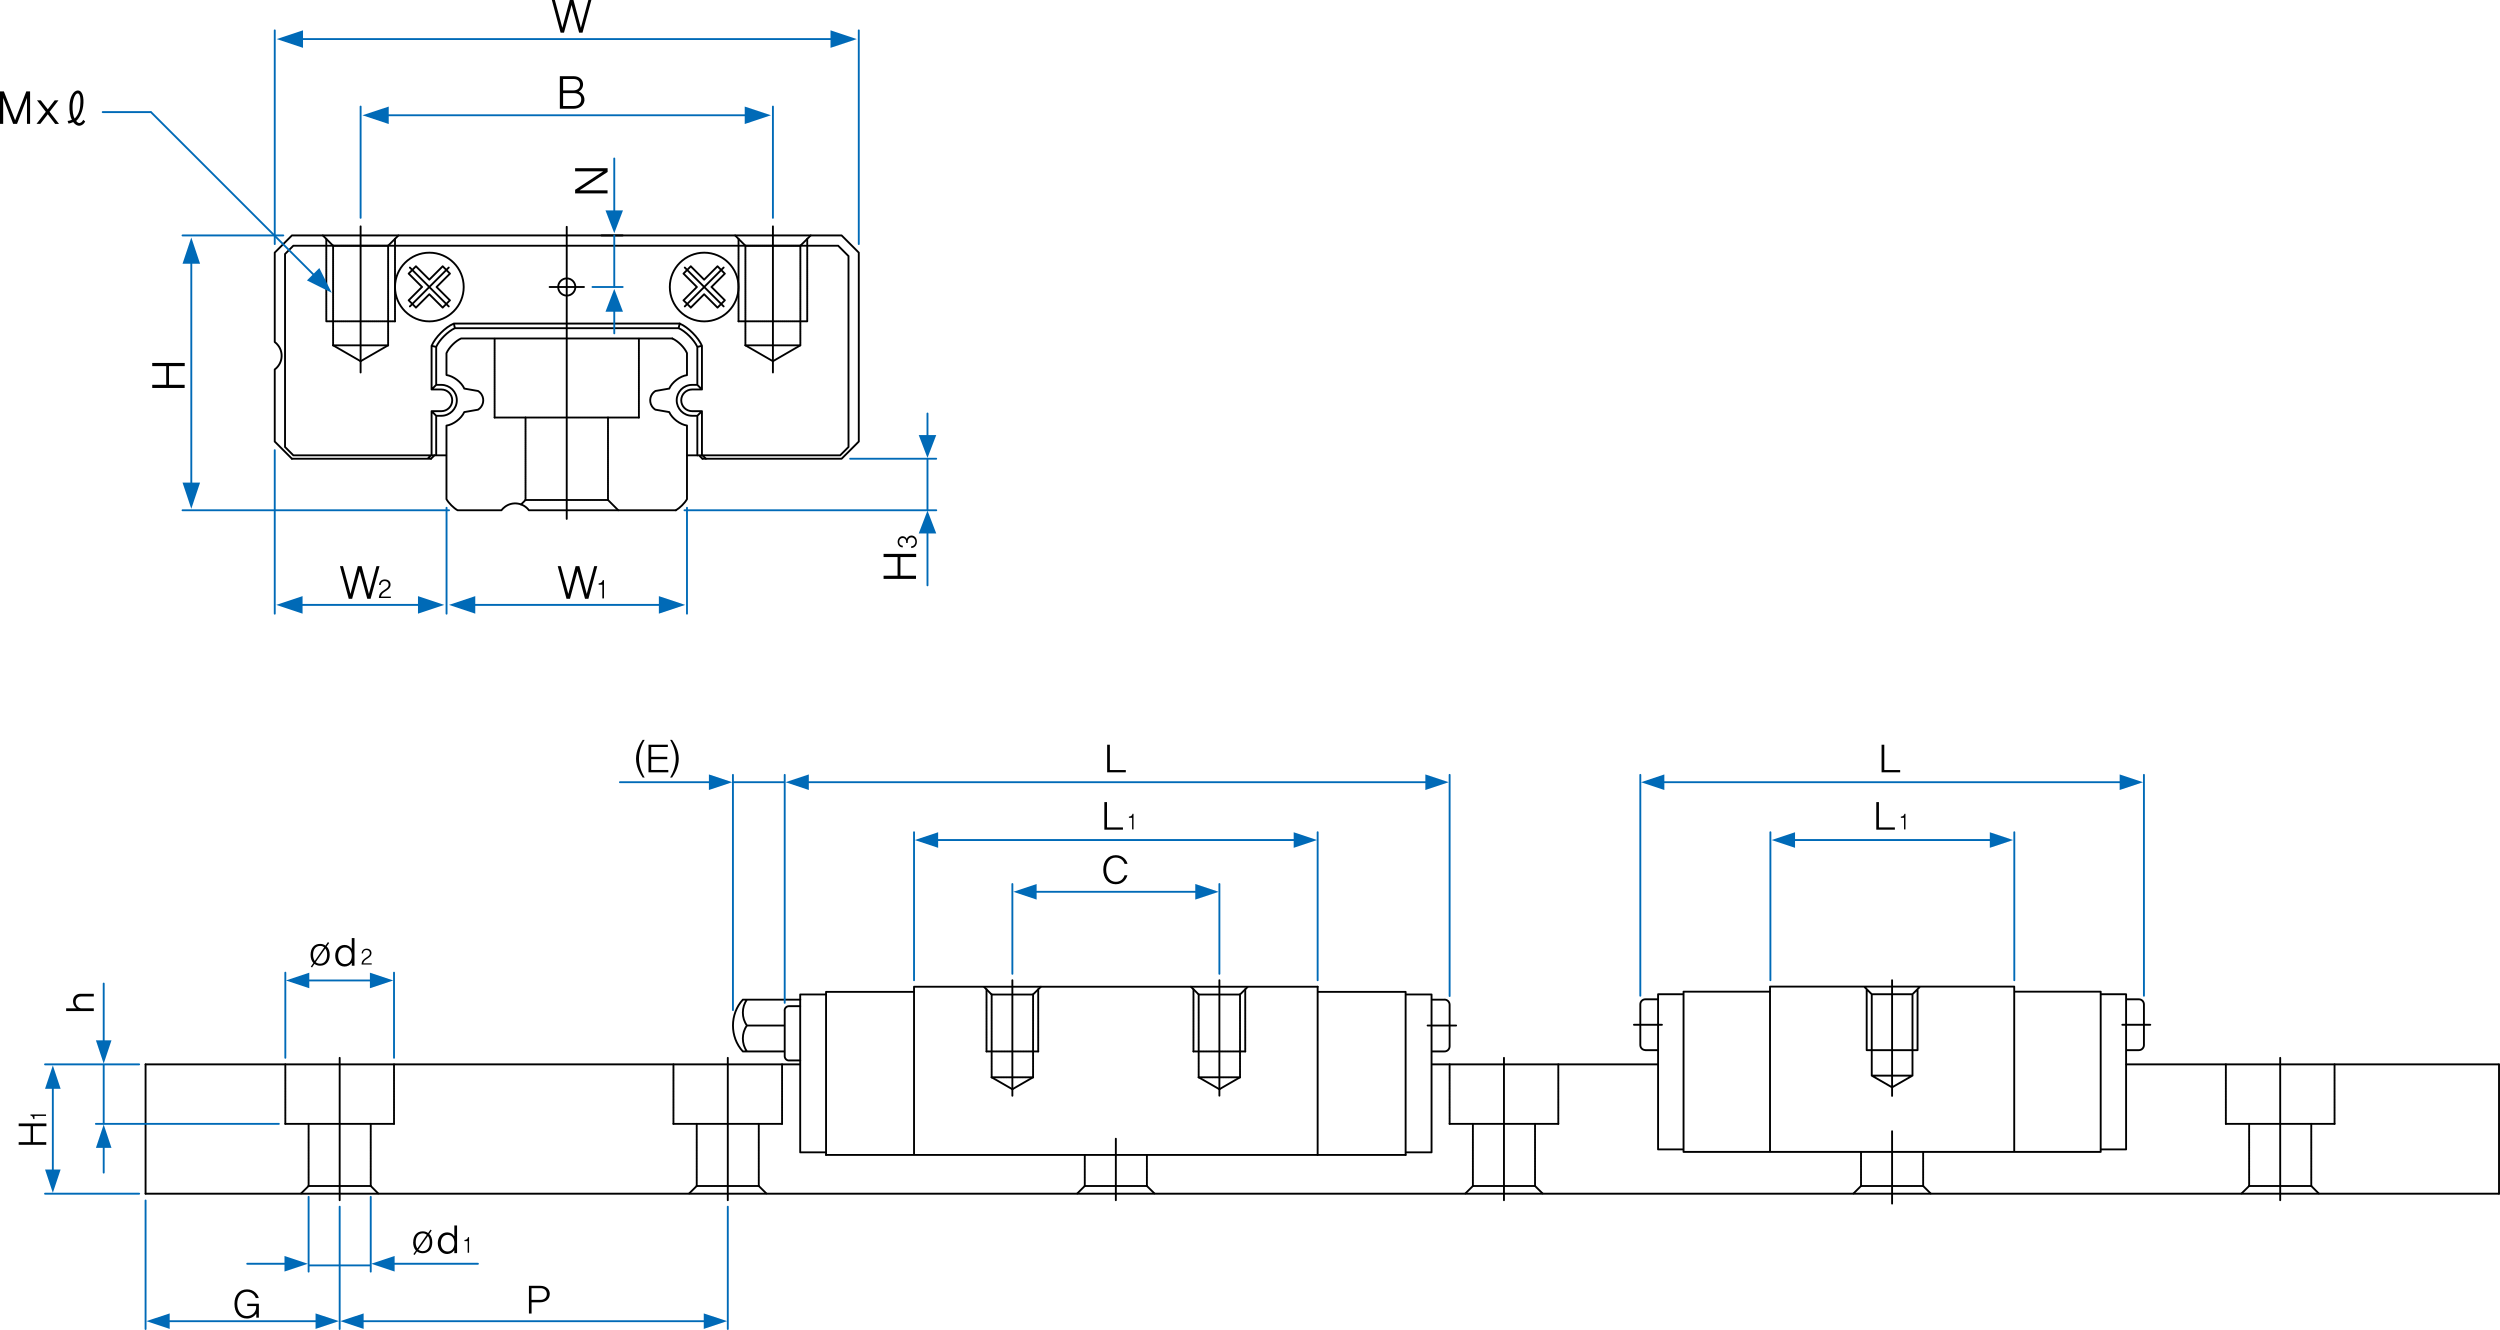 <?xml version="1.0" encoding="UTF-8"?>
<svg id="_圖層_2" data-name="圖層_2" xmlns="http://www.w3.org/2000/svg" viewBox="0 0 330.76 175.95">
  <defs>
    <style>
      .cls-1 {
        stroke-dasharray: .17 .08;
      }

      .cls-1, .cls-2, .cls-3, .cls-4, .cls-5, .cls-6, .cls-7, .cls-8, .cls-9, .cls-10, .cls-11 {
        fill: none;
        stroke-linecap: round;
        stroke-linejoin: round;
        stroke-width: .25px;
      }

      .cls-1, .cls-2, .cls-3, .cls-4, .cls-6, .cls-7, .cls-8, .cls-9, .cls-10, .cls-11 {
        stroke: #000;
      }

      .cls-12 {
        fill: #006ab7;
      }

      .cls-2 {
        stroke-dasharray: .14 .07;
      }

      .cls-4 {
        stroke-dasharray: .17 .09;
      }

      .cls-5 {
        stroke: #006ab7;
      }

      .cls-6 {
        stroke-dasharray: .14 .07;
      }

      .cls-7 {
        stroke-dasharray: .16 .07;
      }

      .cls-8 {
        stroke-dasharray: .17 .08;
      }

      .cls-9 {
        stroke-dasharray: .14 .07;
      }

      .cls-10 {
        stroke-dasharray: .14 .07;
      }

      .cls-11 {
        stroke-dasharray: .14 .07;
      }
    </style>
  </defs>
  <g id="_圖層_1-2" data-name="圖層_1">
    <g>
      <line class="cls-8" x1="107.26" y1="31.15" x2="105.89" y2="32.51"/>
      <line class="cls-1" x1="106.8" y1="31.6" x2="106.8" y2="42.51"/>
      <line class="cls-1" x1="105.89" y1="32.51" x2="105.89" y2="45.69"/>
      <line class="cls-3" x1="102.26" y1="29.95" x2="102.26" y2="49.28"/>
      <line class="cls-1" x1="98.62" y1="32.51" x2="98.62" y2="45.69"/>
      <line class="cls-1" x1="97.71" y1="31.6" x2="97.71" y2="42.51"/>
      <line class="cls-8" x1="98.62" y1="32.51" x2="97.26" y2="31.15"/>
      <line class="cls-4" x1="97.71" y1="42.51" x2="106.8" y2="42.51"/>
      <line class="cls-4" x1="98.62" y1="45.69" x2="105.89" y2="45.69"/>
      <line class="cls-8" x1="102.26" y1="47.79" x2="98.62" y2="45.69"/>
      <line class="cls-8" x1="102.26" y1="47.79" x2="105.89" y2="45.69"/>
      <line class="cls-4" x1="105.89" y1="32.51" x2="98.62" y2="32.51"/>
      <line class="cls-8" x1="42.71" y1="31.15" x2="44.07" y2="32.51"/>
      <line class="cls-1" x1="43.17" y1="31.6" x2="43.17" y2="42.51"/>
      <line class="cls-1" x1="44.07" y1="32.51" x2="44.07" y2="45.69"/>
      <line class="cls-3" x1="47.71" y1="29.95" x2="47.71" y2="49.28"/>
      <line class="cls-1" x1="51.35" y1="32.51" x2="51.35" y2="45.69"/>
      <line class="cls-1" x1="52.26" y1="31.6" x2="52.26" y2="42.51"/>
      <line class="cls-8" x1="51.35" y1="32.51" x2="52.71" y2="31.15"/>
      <line class="cls-4" x1="52.26" y1="42.51" x2="43.17" y2="42.51"/>
      <line class="cls-4" x1="51.35" y1="45.69" x2="44.07" y2="45.69"/>
      <line class="cls-8" x1="47.71" y1="47.79" x2="51.35" y2="45.69"/>
      <line class="cls-8" x1="47.71" y1="47.79" x2="44.07" y2="45.69"/>
      <line class="cls-4" x1="44.07" y1="32.51" x2="51.35" y2="32.51"/>
      <path class="cls-3" d="M57.48,60.24l-.45.45M36.35,58.42l2.27,2.27M36.35,48.88v9.55M36.35,33.42v11.82M38.62,31.15l-2.27,2.27M111.35,60.69h-18.41M113.62,58.42l-2.27,2.27M113.62,33.42v25M111.35,31.15l2.27,2.27M38.62,31.15h72.73M36.35,48.88c1.01-.75,1.21-2.18.45-3.18-.1-.14-.31-.36-.45-.45"/>
      <line class="cls-8" x1="65.44" y1="55.24" x2="84.53" y2="55.24"/>
      <line class="cls-1" x1="69.53" y1="66.15" x2="80.44" y2="66.15"/>
      <line class="cls-1" x1="65.44" y1="55.24" x2="65.44" y2="44.78"/>
      <line class="cls-1" x1="69.53" y1="66.15" x2="69.53" y2="55.24"/>
      <line class="cls-7" x1="69.53" y1="66.15" x2="68.94" y2="66.74"/>
      <path class="cls-3" d="M92.48,60.24l.45.45M57.03,60.24l-.45.45M38.62,60.69h18.41M61.01,44.78c-.73.31-1.62,1.2-1.93,1.93M110.89,32.51H38.81M90.89,60.24h20.27M57.1,58.88v1.36M76.12,37.97c0-.63-.51-1.14-1.13-1.14s-1.14.51-1.14,1.14.51,1.14,1.14,1.14,1.13-.51,1.13-1.14ZM60.04,42.81h29.89M60.04,42.81l.15.61M60.04,42.81c-1.11.47-2.46,1.82-2.93,2.93M57.1,45.75l.61.15M57.1,51.53v-5.78M57.1,51.53l.61-.61M58.39,51.53h-1.29M58.39,54.4c.79,0,1.44-.64,1.44-1.44s-.64-1.43-1.44-1.43M57.1,54.4h1.29M57.1,54.4l.61.61M57.1,58.88v-4.47M60.18,43.42h29.6M60.18,43.42c-.92.42-2.06,1.56-2.47,2.47M57.71,50.92v-5.03M58.39,50.92h-.68M58.39,55.01c1.13,0,2.05-.92,2.05-2.05s-.92-2.04-2.05-2.04M57.71,55.01h.68M57.71,60.24v-5.23M38.81,32.51l-1.1,1.1M37.71,33.61v25.53M37.71,59.14l1.1,1.1M38.81,60.24h20.27M59.07,56.31c.92-.13,1.97-.94,2.35-1.78M61.43,54.52l1.83-.32M63.25,54.2c.68-.42.89-1.32.47-2-.09-.16-.31-.38-.47-.47M63.25,51.73l-1.83-.32M61.43,51.41c-.38-.85-1.43-1.65-2.35-1.79M61.01,44.78h27.95M111.16,60.24l1.1-1.1M110.89,32.51l1.36,1.36M112.26,59.14v-25.27M94.93,35.23l.96.97M90.43,39.73l.97.96M93.16,38.93l-1.77,1.77M95.9,36.2l-1.77,1.77M92.2,37.97l-1.77,1.77M94.93,35.23l-1.77,1.77M95.74,35.4l-5.14,5.14M95.9,39.73l-.96.96M91.4,35.23l-.97.97M92.2,37.97l-1.77-1.77M94.93,40.7l-1.77-1.77M93.16,37l-1.77-1.77M95.9,39.73l-1.77-1.77M97.71,37.97c0-2.51-2.04-4.54-4.54-4.54s-4.55,2.03-4.55,4.54,2.03,4.55,4.55,4.55,4.54-2.04,4.54-4.55ZM95.74,40.54l-5.14-5.14M55.03,35.23l-.96.97M59.53,39.73l-.96.96M56.8,38.93l1.77,1.77M54.07,36.2l1.77,1.77M57.76,37.97l1.77,1.77M55.03,35.23l1.77,1.77M54.23,35.4l5.14,5.14M54.07,39.73l.96.96M58.57,35.23l.96.97M57.76,37.97l1.77-1.77M55.03,40.7l1.77-1.77M56.8,37l1.77-1.77M54.07,39.73l1.77-1.77M61.35,37.97c0-2.51-2.03-4.54-4.54-4.54s-4.55,2.03-4.55,4.54,2.03,4.55,4.55,4.55,4.54-2.04,4.54-4.55ZM54.23,40.54l5.14-5.14M59.07,66.04c.28.51.96,1.19,1.47,1.47M74.98,30.01v38.64M69.98,67.51h19.44M60.54,67.51h5.8M69.98,67.51c-.75-1-2.18-1.21-3.18-.45-.14.1-.36.31-.46.45M59.07,49.57v-2.85M59.07,66.04v-9.68"/>
      <line class="cls-1" x1="84.53" y1="55.24" x2="84.53" y2="44.78"/>
      <path class="cls-3" d="M77.26,37.97h-4.54M92.94,60.24l.45.45M90.89,46.72c-.31-.73-1.2-1.62-1.94-1.93M92.87,58.88v1.36M89.93,42.81l-.15.61M92.87,45.75c-.48-1.11-1.82-2.46-2.93-2.93M92.87,45.75l-.61.15M92.87,51.53v-5.78M92.87,51.53l-.61-.61M91.57,51.53h1.29M91.57,51.53c-.79,0-1.44.64-1.44,1.43s.64,1.44,1.44,1.44M92.87,54.4h-1.29M92.87,54.4l-.61.61M92.87,58.88v-4.47M92.26,45.89c-.42-.92-1.55-2.05-2.47-2.47M92.26,50.92v-5.03M91.57,50.92h.68M91.57,50.92c-1.13,0-2.04.92-2.04,2.04s.91,2.05,2.04,2.05M92.26,55.01h-.68M92.26,60.24v-5.23M88.54,54.52c.38.85,1.43,1.65,2.35,1.78M88.54,54.52l-1.83-.32M86.71,51.73c-.68.42-.89,1.32-.47,2,.09.16.31.38.47.47M86.71,51.73l1.83-.32M90.89,49.63c-.92.13-1.98.94-2.35,1.79M89.42,67.51c.5-.28,1.19-.96,1.47-1.47M90.89,49.57v-2.85M90.89,66.04v-9.68"/>
      <line class="cls-1" x1="80.44" y1="66.15" x2="80.44" y2="55.24"/>
      <line class="cls-8" x1="80.44" y1="66.15" x2="81.8" y2="67.51"/>
      <line class="cls-5" x1="78.39" y1="37.97" x2="82.38" y2="37.97"/>
      <line class="cls-3" x1="79.58" y1="31.15" x2="82.38" y2="31.15"/>
      <path class="cls-5" d="M113.62,32.29V4.02M36.35,32.29V4.02M102.26,28.82v-14.72M47.71,28.82v-14.72M59.41,67.51H24.15M37.48,31.15h-13.33M122.71,60.69v6.82M90.56,67.51h33.31M112.48,60.69h11.38M90.89,67.18v14.01M59.08,67.18v14.01M36.35,59.56v21.63M59.08,67.18v14.01M81.27,37.97v-6.82"/>
      <polygon points="77.07 4.32 76.62 4.32 75.62 .66 74.62 4.32 74.17 4.32 73.01 0 73.41 0 74.4 3.68 75.38 0 75.87 0 76.85 3.68 77.84 0 78.24 0 77.07 4.32"/>
      <path d="M76.9,13.13c.01-.5-.4-.81-.97-.81h-1.43v1.7h1.41c.62,0,.99-.35.99-.89M76.73,11.18c0-.41-.29-.73-.87-.73h-1.36v1.51h1.36c.59,0,.88-.35.88-.77M77.33,13.25c-.06.69-.63,1.14-1.5,1.14h-1.76v-4.31h1.8c.76,0,1.18.41,1.26.92.07.55-.23.94-.55,1.1.29.12.78.49.74,1.15"/>
      <polygon points="24.44 48.44 22.36 48.44 22.36 50.91 24.43 50.91 24.43 51.33 20.14 51.33 20.14 50.91 21.99 50.91 21.99 48.44 20.14 48.44 20.14 48.02 24.44 48.02 24.44 48.44"/>
      <polygon points="121.21 73.7 119.13 73.7 119.13 76.17 121.19 76.17 121.19 76.59 116.9 76.59 116.9 76.17 118.75 76.17 118.75 73.7 116.9 73.7 116.9 73.28 121.21 73.28 121.21 73.7"/>
      <path d="M120.58,70.85c.42,0,.73.34.73.83s-.35.83-.76.82v-.22c.26,0,.55-.2.55-.61,0-.33-.23-.57-.52-.57-.26,0-.43.22-.47.4-.02.12-.02.24-.02.34h-.2c0-.1,0-.23-.03-.34-.07-.19-.21-.32-.44-.32-.25,0-.45.2-.45.51,0,.36.24.51.47.51v.22c-.37.02-.68-.3-.68-.74,0-.41.3-.74.65-.74.31,0,.48.19.55.35.12-.25.34-.44.62-.44"/>
      <polygon points="77.85 79.22 77.4 79.22 76.4 75.56 75.41 79.22 74.95 79.22 73.79 74.9 74.19 74.9 75.19 78.58 76.16 74.9 76.65 74.9 77.63 78.58 78.62 74.9 79.02 74.9 77.85 79.22"/>
      <path d="M79.69,79.16v-1.8h-.49v-.18c.13,0,.25-.03.37-.12.09-.07.16-.19.17-.31h.17v2.42h-.23Z"/>
      <polygon points="49.03 79.22 48.59 79.22 47.59 75.56 46.59 79.22 46.14 79.22 44.98 74.9 45.38 74.9 46.37 78.58 47.34 74.9 47.84 74.9 48.81 78.58 49.81 74.9 50.21 74.9 49.03 79.22"/>
      <path d="M50.13,79.13c.01-.3.05-.61.52-.94l.41-.28c.19-.13.35-.29.36-.53,0-.29-.19-.5-.53-.5s-.53.25-.53.52h-.21c0-.36.25-.74.76-.74s.78.33.76.71c-.02.39-.26.57-.5.74l-.4.27c-.2.13-.33.34-.37.55h1.31v.19h-1.57Z"/>
      <polygon points="80.39 22.75 76.68 25.18 80.38 25.18 80.38 25.59 76.09 25.59 76.09 25.11 79.8 22.67 76.09 22.67 76.09 22.25 80.39 22.25 80.39 22.75"/>
      <line class="cls-5" x1="38.21" y1="5.17" x2="111.04" y2="5.17"/>
      <polygon class="cls-12" points="36.61 5.17 40.09 4.01 40.09 6.33 36.61 5.17"/>
      <polygon class="cls-12" points="113.36 5.17 109.88 6.33 109.88 4.01 113.36 5.17"/>
      <line class="cls-5" x1="49.55" y1="15.25" x2="99.77" y2="15.25"/>
      <polygon class="cls-12" points="47.95 15.25 51.43 14.1 51.43 16.41 47.95 15.25"/>
      <polygon class="cls-12" points="102 15.25 98.53 16.41 98.53 14.1 102 15.25"/>
      <line class="cls-5" x1="38.15" y1="80.03" x2="56.82" y2="80.03"/>
      <polygon class="cls-12" points="36.55 80.03 40.03 78.87 40.03 81.19 36.55 80.03"/>
      <polygon class="cls-12" points="58.78 80.03 55.3 81.19 55.3 78.87 58.78 80.03"/>
      <line class="cls-5" x1="19.97" y1="14.83" x2="42.51" y2="37.36"/>
      <polygon class="cls-12" points="43.89 38.74 40.61 37.1 42.25 35.46 43.89 38.74"/>
      <line class="cls-5" x1="61" y1="80.03" x2="87.94" y2="80.03"/>
      <polygon class="cls-12" points="59.4 80.03 62.88 78.87 62.88 81.19 59.4 80.03"/>
      <polygon class="cls-12" points="90.65 80.03 87.17 81.19 87.17 78.87 90.65 80.03"/>
      <line class="cls-5" x1="25.31" y1="65.12" x2="25.31" y2="33.65"/>
      <polygon class="cls-12" points="25.31 67.32 24.15 63.85 26.47 63.85 25.31 67.32"/>
      <polygon class="cls-12" points="25.31 31.42 26.47 34.89 24.15 34.89 25.31 31.42"/>
      <polygon points="3.57 16.39 3.57 12.95 2.25 16.39 1.74 16.39 .42 12.95 .42 16.39 0 16.39 0 12.09 .51 12.09 2 15.91 3.48 12.09 3.98 12.09 3.98 16.39 3.57 16.39"/>
      <polygon points="7.3 16.4 6.32 15.12 5.33 16.39 4.83 16.39 6.06 14.79 4.89 13.27 5.39 13.27 6.32 14.46 7.24 13.27 7.74 13.27 6.56 14.79 7.81 16.4 7.3 16.4"/>
      <path d="M9.6,14c-.02.66.06,1.34.28,1.68.4-.39.66-.94.73-1.65.07-.73.07-1.69-.35-1.67-.36.02-.64.88-.66,1.64M10.62,16.62c-.26.08-.64-.07-.93-.47-.17.09-.51.19-.62.2l-.13-.35c.13-.01.3-.03.57-.15-.28-.56-.34-1.19-.32-1.87.03-1.11.51-1.98,1.08-2.01.62-.03.89.87.73,2.08-.15.97-.54,1.6-.92,1.95.19.28.4.32.56.24.17-.08.26-.18.37-.39l.26.22c-.15.31-.39.49-.65.55"/>
      <line class="cls-5" x1="81.27" y1="20.97" x2="81.27" y2="29.69"/>
      <polygon class="cls-12" points="81.27 30.86 80.11 27.84 82.42 27.84 81.27 30.86"/>
      <line class="cls-5" x1="81.27" y1="44.1" x2="81.27" y2="39.39"/>
      <polygon class="cls-12" points="81.27 38.22 82.42 41.24 80.11 41.24 81.27 38.22"/>
      <line class="cls-5" x1="122.71" y1="77.44" x2="122.71" y2="68.72"/>
      <polygon class="cls-12" points="122.71 67.55 123.87 70.58 121.55 70.58 122.71 67.55"/>
      <line class="cls-5" x1="122.71" y1="54.71" x2="122.71" y2="59.42"/>
      <polygon class="cls-12" points="122.71 60.59 121.55 57.56 123.87 57.56 122.71 60.59"/>
      <line class="cls-5" x1="13.59" y1="14.83" x2="19.92" y2="14.83"/>
    </g>
    <path class="cls-3" d="M120.93,130.55h53.4M109.29,152.8h76.68M120.93,130.55v22.25M330.63,140.82v17.12"/>
    <line class="cls-2" x1="157.56" y1="130.55" x2="158.59" y2="131.57"/>
    <line class="cls-9" x1="157.9" y1="130.89" x2="157.9" y2="139.11"/>
    <line class="cls-9" x1="158.59" y1="131.58" x2="158.59" y2="142.53"/>
    <line class="cls-9" x1="164.06" y1="131.58" x2="164.06" y2="142.53"/>
    <line class="cls-9" x1="164.75" y1="130.89" x2="164.75" y2="139.11"/>
    <line class="cls-2" x1="164.06" y1="131.58" x2="165.09" y2="130.55"/>
    <line class="cls-10" x1="164.75" y1="139.11" x2="157.9" y2="139.11"/>
    <line class="cls-11" x1="164.06" y1="142.53" x2="158.59" y2="142.53"/>
    <line class="cls-10" x1="161.33" y1="144.11" x2="164.06" y2="142.53"/>
    <line class="cls-10" x1="161.33" y1="144.11" x2="158.59" y2="142.53"/>
    <line class="cls-11" x1="158.59" y1="131.58" x2="164.06" y2="131.58"/>
    <path class="cls-3" d="M109.29,131.23h11.64M109.29,131.23v21.57M105.87,131.57h3.42M105.87,131.57v20.88M105.87,152.46h3.42M174.33,130.55v22.25M185.97,131.23h-11.64M185.97,131.23v21.57M189.4,131.57h-3.42M189.4,131.57v20.88M189.4,152.46h-3.42M188.88,135.68h3.77M189.4,132.26h1.71M191.79,132.94c0-.38-.3-.69-.68-.69M191.79,132.94v5.48M191.11,139.11c.38,0,.68-.31.68-.68M189.4,139.11h1.71M19.26,157.93h311.36M19.26,140.82h86.61M189.4,140.82h29.95M281.33,140.82h49.27"/>
    <line class="cls-6" x1="143.52" y1="156.91" x2="143.52" y2="152.8"/>
    <line class="cls-6" x1="151.74" y1="156.91" x2="151.74" y2="152.8"/>
    <line class="cls-3" x1="147.63" y1="150.66" x2="147.63" y2="158.79"/>
    <line class="cls-9" x1="37.75" y1="148.69" x2="52.13" y2="148.69"/>
    <line class="cls-9" x1="40.83" y1="156.91" x2="49.05" y2="156.91"/>
    <line class="cls-11" x1="37.75" y1="148.69" x2="37.75" y2="140.82"/>
    <line class="cls-9" x1="40.83" y1="156.91" x2="40.83" y2="148.69"/>
    <line class="cls-11" x1="52.13" y1="148.69" x2="52.13" y2="140.82"/>
    <line class="cls-9" x1="49.05" y1="156.91" x2="49.05" y2="148.69"/>
    <line class="cls-2" x1="49.05" y1="156.91" x2="50.07" y2="157.93"/>
    <line class="cls-3" x1="44.94" y1="139.96" x2="44.94" y2="158.79"/>
    <line class="cls-2" x1="40.83" y1="156.91" x2="39.8" y2="157.93"/>
    <line class="cls-3" x1="19.26" y1="140.82" x2="19.26" y2="157.93"/>
    <line class="cls-9" x1="254.44" y1="156.91" x2="246.22" y2="156.91"/>
    <line class="cls-2" x1="254.44" y1="156.91" x2="254.44" y2="152.4"/>
    <line class="cls-2" x1="246.22" y1="156.91" x2="246.22" y2="152.4"/>
    <line class="cls-2" x1="246.22" y1="156.91" x2="245.2" y2="157.93"/>
    <line class="cls-2" x1="254.44" y1="156.91" x2="255.46" y2="157.93"/>
    <line class="cls-9" x1="143.52" y1="156.91" x2="151.74" y2="156.91"/>
    <line class="cls-2" x1="151.74" y1="156.91" x2="152.77" y2="157.93"/>
    <line class="cls-2" x1="143.52" y1="156.91" x2="142.5" y2="157.93"/>
    <line class="cls-9" x1="206.17" y1="148.69" x2="191.79" y2="148.69"/>
    <line class="cls-9" x1="203.09" y1="156.91" x2="194.87" y2="156.91"/>
    <line class="cls-11" x1="206.17" y1="148.69" x2="206.17" y2="140.82"/>
    <line class="cls-9" x1="203.09" y1="156.91" x2="203.09" y2="148.69"/>
    <line class="cls-11" x1="191.79" y1="148.69" x2="191.79" y2="140.82"/>
    <line class="cls-9" x1="194.87" y1="156.91" x2="194.87" y2="148.69"/>
    <line class="cls-2" x1="194.87" y1="156.91" x2="193.85" y2="157.93"/>
    <line class="cls-3" x1="198.98" y1="139.96" x2="198.98" y2="158.79"/>
    <line class="cls-2" x1="203.09" y1="156.91" x2="204.12" y2="157.93"/>
    <line class="cls-9" x1="308.87" y1="148.69" x2="294.49" y2="148.69"/>
    <line class="cls-9" x1="305.79" y1="156.91" x2="297.57" y2="156.91"/>
    <line class="cls-11" x1="308.87" y1="148.69" x2="308.87" y2="140.82"/>
    <line class="cls-9" x1="305.79" y1="156.91" x2="305.79" y2="148.69"/>
    <line class="cls-11" x1="294.49" y1="148.69" x2="294.49" y2="140.82"/>
    <line class="cls-9" x1="297.57" y1="156.91" x2="297.57" y2="148.69"/>
    <line class="cls-2" x1="297.57" y1="156.91" x2="296.54" y2="157.93"/>
    <line class="cls-3" x1="301.68" y1="139.96" x2="301.68" y2="158.79"/>
    <line class="cls-2" x1="305.79" y1="156.91" x2="306.81" y2="157.93"/>
    <path class="cls-5" d="M191.79,131.78v-29.26M217.02,131.74v-29.22M283.65,131.74v-29.22M120.93,129.69v-19.58M234.23,129.69v-19.58M174.33,129.69v-19.58M266.5,129.69v-19.58M18.41,157.93H5.96M18.41,140.82H5.96M36.89,148.69H12.69M18.41,140.82h-5.72M52.13,139.95v-11.26M37.75,139.95v-11.26M40.83,158.35v9.89M49.05,158.35v9.89M49.05,167.42h-8.22M44.94,159.65v16.18M19.26,158.83v17M96.29,159.65v16.18"/>
    <g>
      <path d="M72.73,171.21c0,.65-.53,1.09-1.24,1.09h-1.16v1.49h-.35v-3.67h1.52c.72,0,1.24.43,1.24,1.09M72.35,171.21c0-.54-.41-.78-.86-.78h-1.17v1.55h1.17c.45,0,.86-.24.86-.77"/>
      <path d="M33.91,174.35v-.53h-.03c-.22.35-.67.63-1.2.63-1.03,0-1.66-.79-1.66-1.94s.64-1.92,1.66-1.92c.96,0,1.45.72,1.55,1.15h-.39c-.13-.37-.48-.83-1.17-.83-.79,0-1.28.66-1.28,1.6s.49,1.61,1.27,1.61,1.23-.59,1.23-1.17v-.15h-1.18v-.31h1.54v1.84h-.36Z"/>
      <path d="M54.67,164.35c0-.87.48-1.44,1.26-1.44.27,0,.51.07.71.23l.32-.46.15.12-.32.46c.27.27.4.64.4,1.1,0,.88-.49,1.45-1.27,1.45-.27,0-.53-.08-.75-.24l-.32.47-.16-.11.34-.48c-.25-.27-.37-.65-.37-1.09M55.93,163.18c-.59,0-.93.47-.93,1.17,0,.33.07.58.22.82l1.25-1.8c-.16-.13-.32-.19-.54-.19M55.35,165.33c.17.14.35.2.58.2.58,0,.93-.47.93-1.18,0-.34-.07-.6-.24-.82l-1.27,1.81Z"/>
      <path d="M60.11,165.8v-.37h-.03c-.19.29-.54.48-.92.48-.74,0-1.24-.61-1.24-1.43s.5-1.43,1.24-1.43c.39,0,.73.18.92.48h.03v-1.4h.36v3.66h-.36ZM60.12,164.48c0-.65-.34-1.1-.9-1.1s-.9.46-.9,1.1.34,1.1.9,1.1.9-.45.9-1.1"/>
      <path d="M61.87,165.75v-1.54h-.42v-.16c.11,0,.21-.03.32-.1.08-.06.14-.16.14-.27h.15v2.06h-.19Z"/>
      <path d="M41.09,126.32c0-.87.48-1.44,1.26-1.44.26,0,.51.07.71.23l.33-.47.16.12-.33.46c.27.27.4.64.4,1.1,0,.88-.49,1.45-1.27,1.45-.27,0-.53-.08-.75-.24l-.32.47-.16-.11.34-.48c-.25-.27-.37-.65-.37-1.09M42.35,125.15c-.59,0-.93.47-.93,1.17,0,.33.07.58.22.82l1.25-1.8c-.16-.14-.32-.19-.54-.19M41.77,127.3c.17.14.35.2.58.2.58,0,.93-.47.93-1.18,0-.34-.07-.6-.24-.83l-1.27,1.81Z"/>
      <path d="M46.54,127.77v-.37h-.03c-.19.29-.54.48-.92.48-.74,0-1.24-.61-1.24-1.43s.5-1.43,1.24-1.43c.39,0,.73.18.92.49h.03v-1.4h.36v3.66h-.36ZM46.54,126.45c0-.65-.34-1.1-.9-1.1s-.9.46-.9,1.1.34,1.1.9,1.1.9-.45.9-1.1"/>
      <path d="M47.84,127.61c0-.26.04-.52.44-.8l.35-.24c.16-.11.3-.24.31-.45,0-.25-.17-.43-.46-.43s-.45.21-.45.45h-.18c0-.3.22-.63.65-.63s.66.28.65.61c-.02.33-.23.49-.43.63l-.34.23c-.17.11-.28.3-.32.47h1.12v.16h-1.34Z"/>
      <path d="M12.42,131.84h-1.67c-.48,0-.74.27-.74.71,0,.49.4.86.76.86h1.64v.36h-3.66v-.36h1.37c-.26-.23-.49-.55-.45-1.05.03-.56.49-.88.95-.88h1.79v.36Z"/>
    </g>
    <polygon points="6.14 149 4.37 149 4.37 151.11 6.12 151.11 6.12 151.46 2.47 151.46 2.47 151.11 4.05 151.11 4.05 149 2.47 149 2.47 148.64 6.14 148.64 6.14 149"/>
    <path d="M6.1,147.64h-1.54v.42h-.16c0-.11-.03-.21-.1-.32-.06-.08-.16-.14-.27-.14v-.15h2.06v.19Z"/>
    <polygon points="146.11 109.77 146.11 106.12 146.46 106.12 146.46 109.47 148.57 109.47 148.57 109.77 146.11 109.77"/>
    <path d="M149.78,109.74v-1.54h-.42v-.16c.11,0,.21-.03.32-.1.08-.06.14-.16.14-.27h.15v2.06h-.19Z"/>
    <polygon points="146.48 102.18 146.48 98.53 146.84 98.53 146.84 101.88 148.95 101.88 148.95 102.18 146.48 102.18"/>
    <path class="cls-3" d="M98.28,139.11h5.54M98.28,132.26h7.6M98.83,135.68c-.73.95-.73,2.47,0,3.42M98.83,132.26c-.73.95-.73,2.47,0,3.42M98.28,132.26c-1.74,1.9-1.74,4.95,0,6.85M98.83,135.68h4.99M105.87,140.3h-1.49M103.82,139.74c0,.31.25.57.57.57M103.82,139.74v-6.06M104.38,133.12c-.31,0-.57.25-.57.57M105.87,133.12h-1.49M161.33,129.69v15.27"/>
    <line class="cls-2" x1="137.71" y1="130.55" x2="136.68" y2="131.57"/>
    <line class="cls-9" x1="137.36" y1="130.89" x2="137.36" y2="139.11"/>
    <line class="cls-9" x1="136.68" y1="131.58" x2="136.68" y2="142.53"/>
    <line class="cls-9" x1="131.2" y1="131.58" x2="131.2" y2="142.53"/>
    <line class="cls-9" x1="130.52" y1="130.89" x2="130.52" y2="139.11"/>
    <line class="cls-2" x1="131.2" y1="131.58" x2="130.17" y2="130.55"/>
    <line class="cls-10" x1="130.52" y1="139.11" x2="137.36" y2="139.11"/>
    <line class="cls-11" x1="131.2" y1="142.53" x2="136.68" y2="142.53"/>
    <line class="cls-10" x1="133.94" y1="144.11" x2="131.2" y2="142.53"/>
    <line class="cls-10" x1="133.94" y1="144.11" x2="136.68" y2="142.53"/>
    <line class="cls-11" x1="136.68" y1="131.58" x2="131.2" y2="131.58"/>
    <line class="cls-3" x1="133.94" y1="129.69" x2="133.94" y2="144.97"/>
    <line class="cls-5" x1="133.94" y1="128.84" x2="133.94" y2="116.96"/>
    <path d="M148.78,114.28c-.11-.35-.46-.82-1.16-.82-.78,0-1.27.66-1.27,1.6s.5,1.61,1.28,1.61c.7,0,1.05-.49,1.15-.87h.38c-.12.46-.56,1.19-1.53,1.19-1.02,0-1.66-.78-1.66-1.93s.64-1.92,1.66-1.92c.96,0,1.45.71,1.54,1.15h-.39Z"/>
    <line class="cls-5" x1="161.33" y1="128.84" x2="161.33" y2="116.96"/>
    <line class="cls-9" x1="89.1" y1="148.69" x2="103.47" y2="148.69"/>
    <line class="cls-9" x1="92.18" y1="156.91" x2="100.39" y2="156.91"/>
    <line class="cls-11" x1="89.1" y1="148.69" x2="89.1" y2="140.82"/>
    <line class="cls-9" x1="92.18" y1="156.91" x2="92.18" y2="148.69"/>
    <line class="cls-11" x1="103.47" y1="148.69" x2="103.47" y2="140.82"/>
    <line class="cls-9" x1="100.39" y1="156.91" x2="100.39" y2="148.69"/>
    <line class="cls-2" x1="100.39" y1="156.91" x2="101.42" y2="157.93"/>
    <line class="cls-3" x1="96.29" y1="139.96" x2="96.29" y2="158.79"/>
    <line class="cls-2" x1="92.18" y1="156.91" x2="91.15" y2="157.93"/>
    <line class="cls-5" x1="96.97" y1="133.64" x2="96.97" y2="102.52"/>
    <path d="M85.03,102.87c-.33-.51-.88-1.35-.88-2.49s.55-1.98.88-2.49h.26c-.53.91-.75,1.72-.75,2.49s.22,1.58.75,2.49h-.26Z"/>
    <polygon points="85.8 102.18 85.8 98.53 88.36 98.53 88.36 98.83 86.16 98.83 86.16 100.13 88.28 100.13 88.28 100.44 86.16 100.44 86.16 101.87 88.42 101.87 88.42 102.18 85.8 102.18"/>
    <path d="M89.8,100.38c0,1.14-.55,1.98-.88,2.49h-.26c.53-.91.75-1.72.75-2.49s-.22-1.58-.75-2.49h.26c.33.51.88,1.35.88,2.49"/>
    <line class="cls-5" x1="106.35" y1="103.49" x2="188.99" y2="103.49"/>
    <polygon class="cls-12" points="103.92 103.49 107.01 102.46 107.01 104.52 103.92 103.49"/>
    <polygon class="cls-12" points="191.67 103.49 188.58 104.52 188.58 102.46 191.67 103.49"/>
    <polygon points="248.94 102.18 248.94 98.53 249.3 98.53 249.3 101.88 251.4 101.88 251.4 102.18 248.94 102.18"/>
    <line class="cls-5" x1="219.81" y1="103.49" x2="281" y2="103.49"/>
    <polygon class="cls-12" points="217.11 103.49 220.2 102.46 220.2 104.52 217.11 103.49"/>
    <polygon class="cls-12" points="283.53 103.49 280.44 104.52 280.44 102.46 283.53 103.49"/>
    <line class="cls-5" x1="122.44" y1="111.14" x2="172.42" y2="111.14"/>
    <polygon class="cls-12" points="121.02 111.14 124.12 110.11 124.12 112.17 121.02 111.14"/>
    <polygon class="cls-12" points="174.25 111.14 171.16 112.17 171.16 110.11 174.25 111.14"/>
    <polygon points="248.24 109.77 248.24 106.12 248.59 106.12 248.59 109.47 250.7 109.47 250.7 109.77 248.24 109.77"/>
    <path d="M251.91,109.74v-1.54h-.42v-.16c.11,0,.21-.03.32-.1.08-.06.14-.16.14-.27h.15v2.06h-.19Z"/>
    <line class="cls-5" x1="236.2" y1="111.14" x2="265.24" y2="111.14"/>
    <polygon class="cls-12" points="234.4 111.14 237.49 110.11 237.49 112.17 234.4 111.14"/>
    <polygon class="cls-12" points="266.34 111.14 263.26 112.17 263.26 110.11 266.34 111.14"/>
    <line class="cls-5" x1="135.48" y1="117.99" x2="159.28" y2="117.99"/>
    <polygon class="cls-12" points="134.06 117.99 137.15 116.96 137.15 119.02 134.06 117.99"/>
    <polygon class="cls-12" points="161.23 117.99 158.14 119.02 158.14 116.96 161.23 117.99"/>
    <line class="cls-5" x1="39.24" y1="129.72" x2="50.63" y2="129.72"/>
    <polygon class="cls-12" points="37.82 129.72 40.92 128.69 40.92 130.75 37.82 129.72"/>
    <polygon class="cls-12" points="52.03 129.72 48.94 130.75 48.94 128.69 52.03 129.72"/>
    <line class="cls-5" x1="46.44" y1="174.8" x2="93.95" y2="174.8"/>
    <polygon class="cls-12" points="45.02 174.79 48.11 173.77 48.11 175.82 45.02 174.79"/>
    <polygon class="cls-12" points="96.2 174.79 93.11 175.82 93.11 173.77 96.2 174.79"/>
    <line class="cls-5" x1="21.51" y1="174.8" x2="42.59" y2="174.8"/>
    <polygon class="cls-12" points="19.36 174.79 22.45 173.77 22.45 175.82 19.36 174.79"/>
    <polygon class="cls-12" points="44.84 174.79 41.75 175.82 41.75 173.77 44.84 174.79"/>
    <line class="cls-5" x1="32.71" y1="167.2" x2="39.33" y2="167.2"/>
    <polygon class="cls-12" points="40.73 167.2 37.64 168.23 37.64 166.17 40.73 167.2"/>
    <line class="cls-5" x1="50.54" y1="167.2" x2="63.23" y2="167.2"/>
    <polygon class="cls-12" points="49.12 167.2 52.21 166.17 52.21 168.23 49.12 167.2"/>
    <line class="cls-5" x1="6.99" y1="142.38" x2="6.99" y2="155.99"/>
    <polygon class="cls-12" points="6.99 140.96 8.02 144.05 5.96 144.05 6.99 140.96"/>
    <polygon class="cls-12" points="6.99 157.82 5.96 154.73 8.02 154.73 6.99 157.82"/>
    <line class="cls-5" x1="13.72" y1="150.2" x2="13.72" y2="155.14"/>
    <polygon class="cls-12" points="13.72 148.78 14.75 151.87 12.69 151.87 13.72 148.78"/>
    <line class="cls-5" x1="13.72" y1="130.13" x2="13.72" y2="138.89"/>
    <polygon class="cls-12" points="13.72 140.73 12.69 137.64 14.75 137.64 13.72 140.73"/>
    <path class="cls-5" d="M13.72,140.86v7.79M82.02,103.49h12.72"/>
    <polygon class="cls-12" points="96.88 103.49 93.79 104.52 93.79 102.46 96.88 103.49"/>
    <line class="cls-5" x1="96.97" y1="103.49" x2="103.76" y2="103.49"/>
    <path class="cls-3" d="M234.18,130.53v21.87M222.74,152.4h55.19M234.18,130.53h32.3M247.64,131.54h5.38M250.33,143.86l-2.69-1.55M250.33,143.86l2.69-1.55M253.03,142.31h-5.38M253.7,138.94h-6.73M253.03,131.54l1.01-1.01M253.7,130.86v8.08M253.03,131.54v10.77M247.64,131.54v10.77M246.97,130.86v8.08M246.63,130.53l1.01,1.01M281.29,138.94h1.68M282.98,138.94c.37,0,.67-.3.67-.67M283.65,132.88v5.38M283.65,132.88c0-.37-.3-.67-.67-.67M281.29,132.21h1.68M280.79,135.58h3.7M281.29,131.54v20.53h-3.37M281.29,131.54h-3.37M277.93,131.2v21.2M277.93,131.2h-11.44M266.49,130.53v21.87M219.37,138.94h-1.68M219.37,132.21h-1.68c-.38,0-.67.3-.67.67v5.38c0,.37.3.67.67.67M219.88,135.58h-3.7M219.37,131.54v20.53h3.37M219.37,131.54h3.37M222.74,131.2v21.2M222.74,131.2h11.45M250.33,129.69v15.3M250.33,129.69v15.3M250.33,149.67v9.57M250.33,149.67v9.57"/>
    <line class="cls-5" x1="103.82" y1="132.68" x2="103.82" y2="102.52"/>
  </g>
</svg>